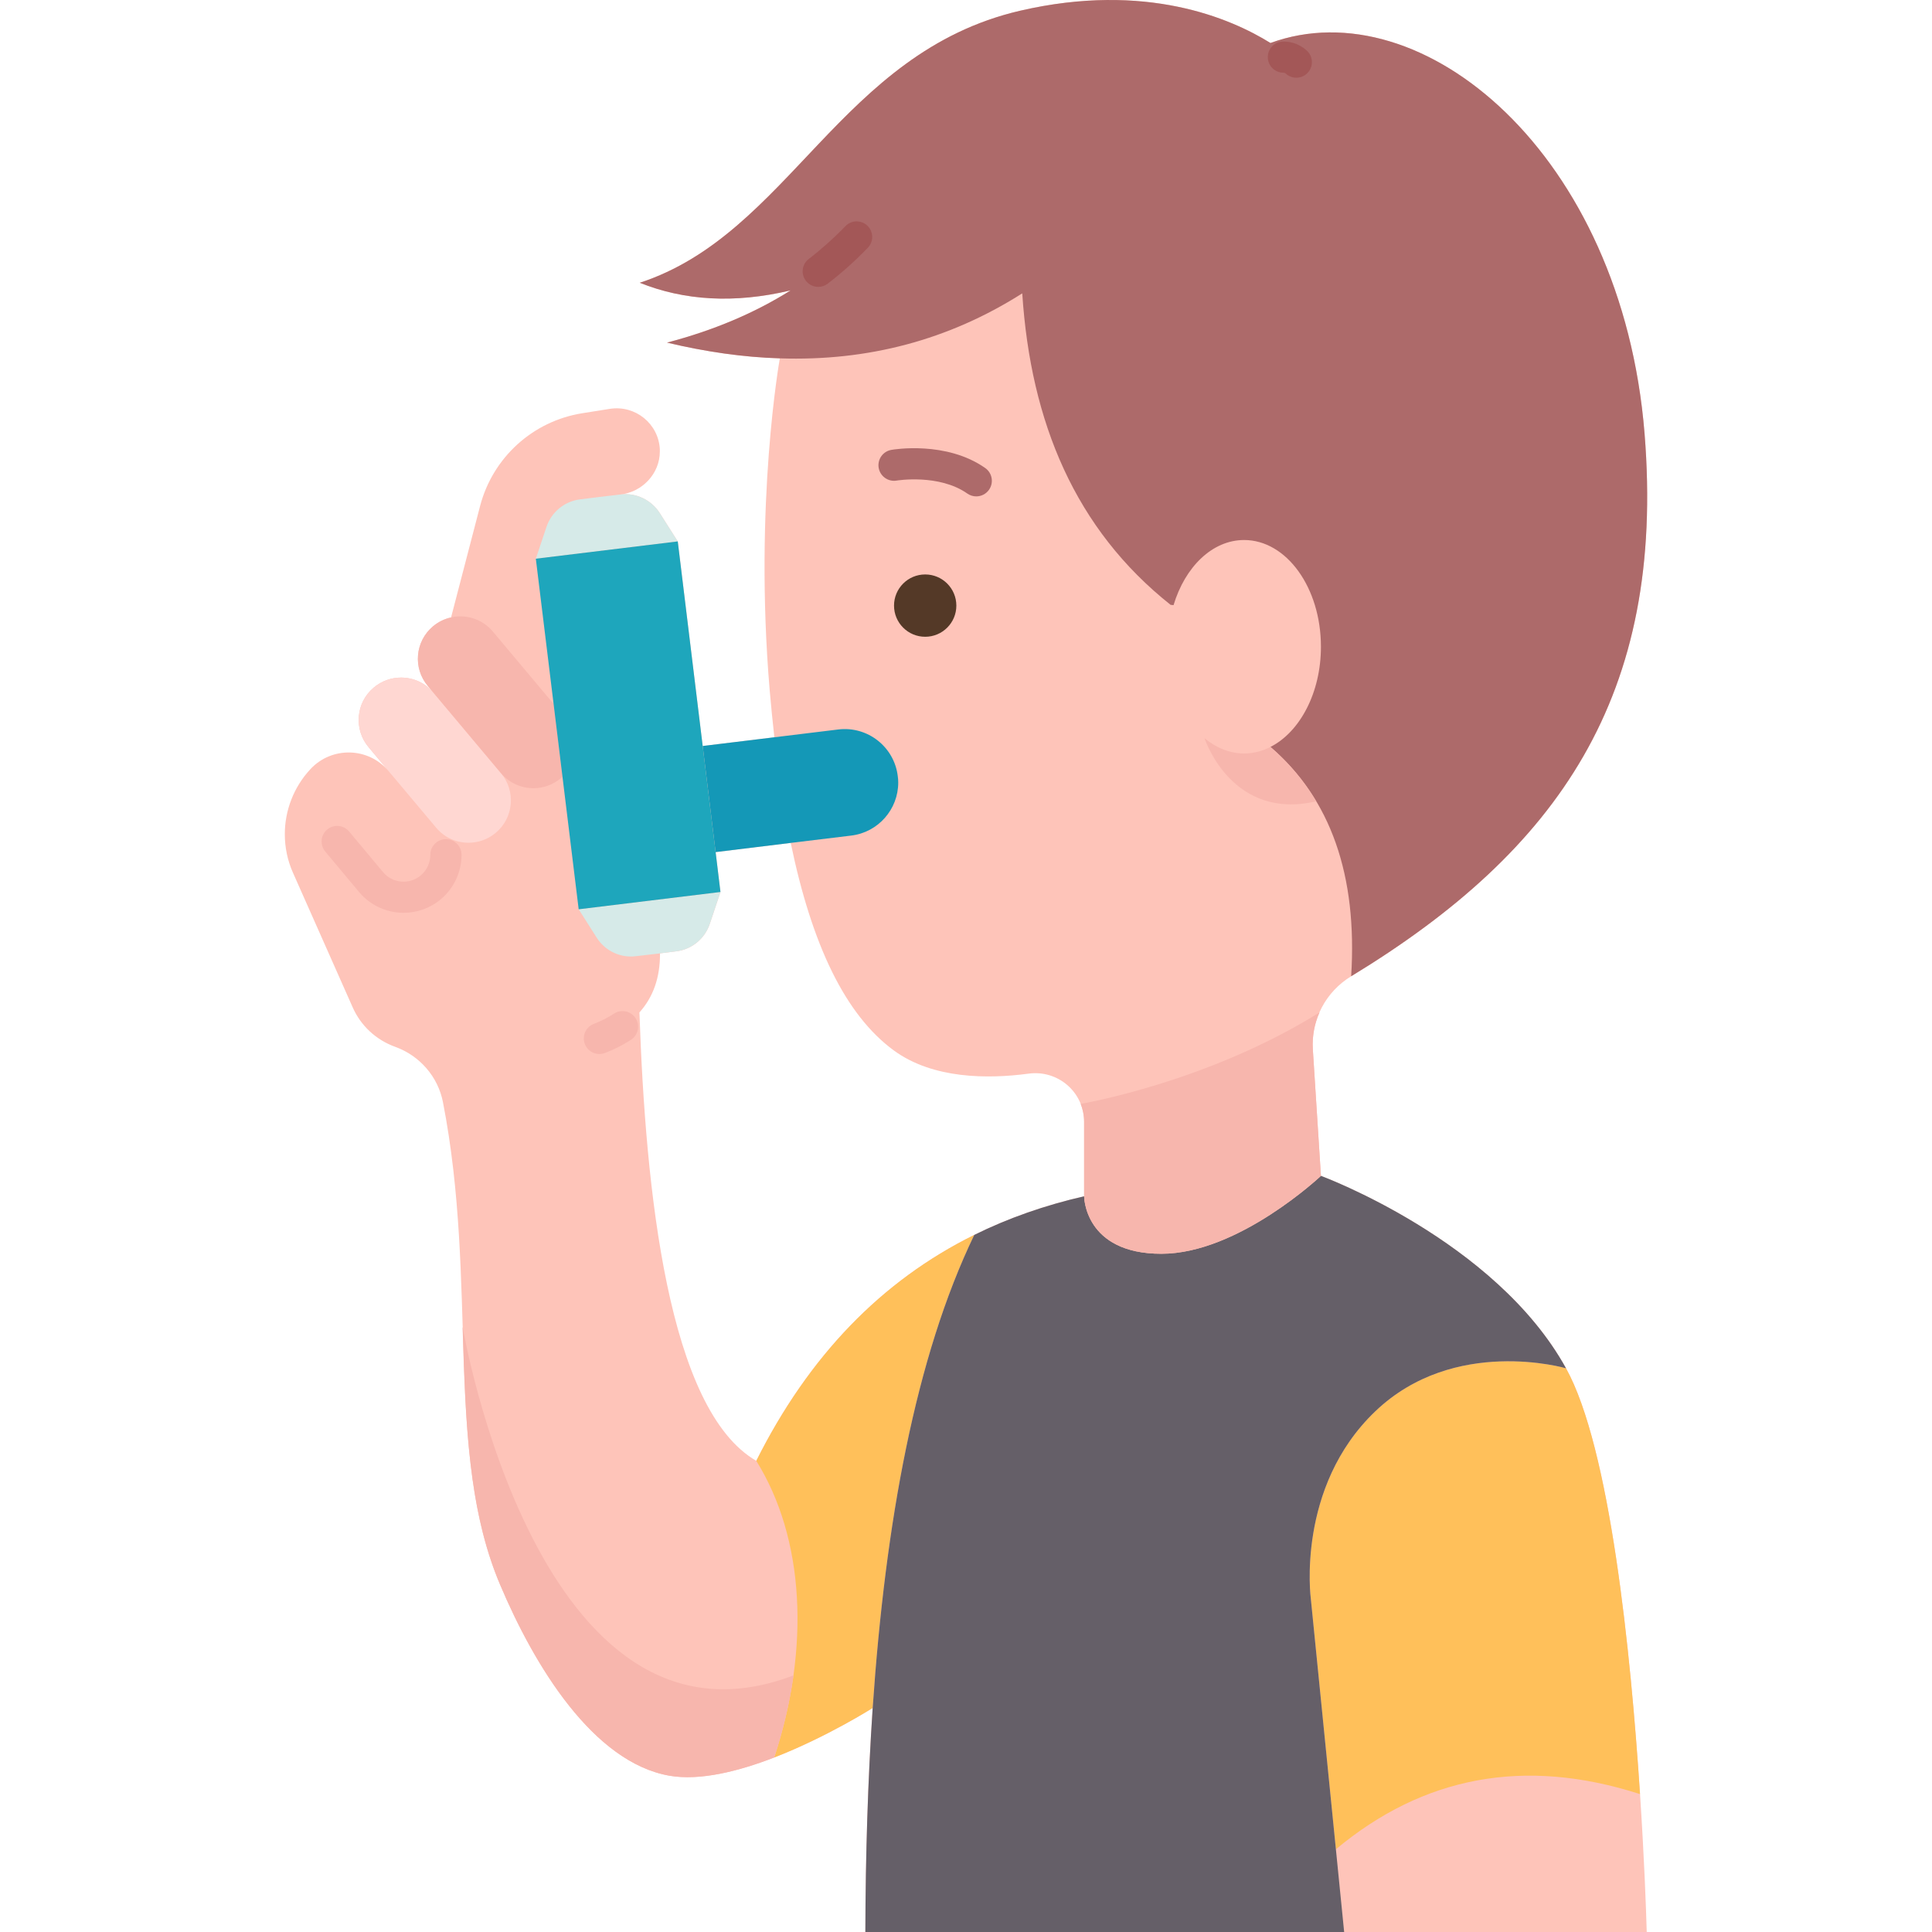 <svg id="Flat" enable-background="new 0 0 87.439 123.999" height="512" viewBox="0 0 87.439 123.999" width="512" xmlns="http://www.w3.org/2000/svg"><g><g id="XMLID_24_"><path d="m82.23 87.819c-4.54-8.23-15.73-12.35-15.73-12.35l-.52-8.12c-.12-1.9.83-3.7 2.46-4.69 13.3-8.09 20.19-18 18.83-34.84-1.45-17.94-14.28-28.61-24.01-25.06-2.54-1.58-7.99-3.94-16.07-2.07-11.57 2.69-14.8 14.32-24.41 17.46 2.85 1.14 6.05 1.35 9.68.49-2.3 1.45-4.95 2.57-7.93 3.35 2.48.59 4.89.94 7.24 1.01v.01s-1.67 9.25-.65 21.29c.09 1.04.19 2.04.3 3.02l-4.6.56-1.6-13.13-1.15-1.81c-.55-.86-1.53-1.33-2.54-1.2 1.42-.15 2.54-1.35 2.54-2.76 0-.04 0-.09 0-.14-.08-1.64-1.57-2.85-3.2-2.6l-1.76.28c-3.19.5-5.77 2.85-6.58 5.97l-1.86 7.14c-.42.09-.81.28-1.16.57-1.15.97-1.3 2.68-.33 3.83l.36.43c-.53-.64-1.3-.97-2.08-.97-.62 0-1.24.21-1.75.64-1.15.96-1.3 2.68-.33 3.83l1.28 1.53c-1.29-1.54-3.65-1.6-5.02-.12-1.07 1.15-1.64 2.65-1.64 4.17 0 .84.17 1.69.53 2.49l3.82 8.61c.52 1.19 1.51 2.11 2.74 2.55 1.57.57 2.74 1.91 3.06 3.55 2.27 11.65.08 22.5 3.66 30.95 2.21 5.24 5.98 11.42 10.88 12.28 1.96.34 4.45-.29 6.72-1.17 3.4-1.32 6.32-3.18 6.32-3.18-.31 4.64-.46 9.47-.47 14.38h30.73 19.42c-.04-1.46-.16-4.76-.43-8.85-.6-9.15-1.92-22.21-4.75-27.33zm-30.93-11.04c-2.52.58-4.87 1.4-7.05 2.48-5.97 2.95-10.63 7.79-13.99 14.5-5.67-3.28-7.11-17.35-7.5-28.78.89-.99 1.33-2.25 1.32-3.79l1.03-.13c1.01-.12 1.85-.81 2.17-1.78l.68-2.03-.31-2.56 4.82-.59c1.36 6.57 3.51 11.05 6.63 13.33 2.5 1.82 6.01 1.83 8.63 1.48 1.89-.26 3.57 1.19 3.57 3.09z" fill="#fec4b9"/><g><path d="m44.25 79.259c-3.78 7.84-5.71 18.49-6.52 30.36 0 0-2.92 1.86-6.32 3.18 2.33-7.09 1.93-14.09-1.15-19.04 3.36-6.71 8.02-11.55 13.99-14.5z" fill="#ffc05a"/><path d="m82.23 87.819c2.83 5.12 4.15 18.18 4.75 27.33-7.45-2.4-13.93-1.12-19.52 3.54l-1.61-16.09s-.96-7.14 4.13-12.01c5.08-4.87 12.25-2.77 12.25-2.77z" fill="#ffc05a"/><path d="m82.23 87.819s-7.17-2.1-12.25 2.77c-5.09 4.87-4.13 12.01-4.13 12.01l1.61 16.09.53 5.31h-30.73c.01-4.91.16-9.74.47-14.38.81-11.87 2.74-22.52 6.52-30.36 2.18-1.08 4.53-1.9 7.05-2.48 0 0 0 3.69 4.96 3.69 4.95 0 10.24-5 10.24-5s11.19 4.12 15.73 12.35z" fill="#655f68"/><path d="m32.46 18.639c-3.63.86-6.83.65-9.68-.49 9.61-3.14 12.84-14.77 24.41-17.46 8.08-1.87 13.53.49 16.07 2.07 9.73-3.55 22.56 7.12 24.01 25.06 1.36 16.84-5.53 26.75-18.83 34.84.41-6.49-1.32-11.4-5.18-14.72 1.89-.96 3.24-3.48 3.24-6.43 0-3.79-2.21-6.85-4.93-6.85-2.04 0-3.79 1.72-4.53 4.18l-.19-.02c-6.11-4.85-8.98-11.7-9.52-19.99-4.74 3.01-9.94 4.36-15.56 4.17-2.35-.07-4.76-.42-7.24-1.01 2.98-.78 5.63-1.9 7.93-3.35z" fill="#ad6a6a"/><path d="m13.87 49.619c.97 1.15.82 2.87-.33 3.83-.51.43-1.13.64-1.75.64-.78 0-1.55-.33-2.08-.97l-3.05-3.63-1.28-1.53c-.97-1.15-.82-2.87.33-3.83.51-.43 1.13-.64 1.75-.64.78 0 1.55.33 2.08.97z" fill="#ffd7d2"/><path d="m17.25 45.179.57 4.67c-.04.04-.08.07-.12.11-.51.42-1.13.63-1.74.63-.78 0-1.55-.33-2.09-.97l-4.33-5.16-.36-.43c-.97-1.15-.82-2.86.33-3.83.35-.29.74-.48 1.16-.57.19-.05.39-.07.59-.07.78 0 1.55.33 2.09.97z" fill="#f7b6ad"/><path d="m39.34 49.809c.02.14.03.28.03.42 0 1.71-1.28 3.19-3.02 3.4l-3.88.47-4.82.59-.83-6.81 4.6-.56 4.1-.5c1.88-.23 3.59 1.11 3.82 2.99z" fill="#1498b7"/><path d="m23.83 61.219-1.29.15c-1 .13-1.99-.34-2.53-1.2l-1.15-1.81 9.1-1.11-.68 2.03c-.32.97-1.16 1.66-2.17 1.78l-1.03.13z" fill="#d6eae8"/><path d="m24.07 32.939 1.15 1.81-9.11 1.11.68-2.03c.32-.97 1.17-1.66 2.17-1.78l1.29-.16 1.28-.15c1.01-.13 1.99.34 2.54 1.2z" fill="#d6eae8"/><path d="m27.65 54.689.31 2.56-9.1 1.11-1.04-8.51-.57-4.67-1.14-9.32 9.11-1.11 1.6 13.13z" fill="#1ea6bc"/><circle cx="41.1" cy="38.869" fill="#543927" r="2"/></g><g id="XMLID_50_"><g fill="#f7b6ad"><path d="m11.42 85.199s4.85 28.57 21.23 22.33c-.24 1.73-.66 3.5-1.24 5.27-2.27.88-4.76 1.51-6.72 1.17-4.9-.86-8.67-7.04-10.88-12.28-2.04-4.82-2.21-10.41-2.4-16.49z"/><path d="m65.98 67.349.52 8.12s-5.29 5-10.24 5c-4.96 0-4.96-3.69-4.96-3.69v-4.78c0-.41-.08-.79-.22-1.15 0 0 8.1-1.36 15.33-5.87-.33.73-.48 1.54-.43 2.37z"/><path d="m63.26 47.939c1.18 1.02 2.16 2.18 2.94 3.49-5.31 1.24-7.08-3.77-7.17-4.05.75.62 1.61.98 2.54.98.59 0 1.17-.15 1.69-.42z"/></g><g><path d="m38.928 28.874c-.543.095-.906.611-.813 1.155.094.543.614.909 1.154.815.026-.004 2.72-.443 4.535.833.175.123.376.182.574.182.314 0 .624-.148.819-.425.317-.452.209-1.075-.243-1.394-2.501-1.758-5.885-1.192-6.026-1.166z" fill="#ad6a6a"/><path d="m35.98 14.515c-.729.758-1.52 1.466-2.353 2.105-.438.337-.521.964-.184 1.402.197.256.493.391.794.391.212 0 .427-.067.608-.207.911-.7 1.777-1.476 2.575-2.305.383-.398.37-1.031-.027-1.414-.398-.381-1.03-.37-1.413.028z" fill="#a35757"/><path d="m65.653 3.308c-.1-.107-.644-.642-1.563-.642-.553 0-1 .447-1 1s.447 1 1 1c.07 0 .115.026.132.038.192.188.445.284.698.284.244 0 .488-.089.681-.268.405-.374.428-1.007.052-1.412z" fill="#a35757"/><g fill="#f7b6ad"><path d="m10.34 53.859c-.553 0-1 .447-1 1 0 .513-.224.996-.614 1.325-.722.61-1.809.518-2.418-.207l-2.181-2.609c-.354-.424-.983-.481-1.409-.127-.424.354-.479.984-.126 1.409l2.184 2.613c.736.872 1.79 1.322 2.85 1.322.846 0 1.695-.287 2.391-.873.842-.71 1.324-1.751 1.324-2.854-.001-.552-.448-.999-1.001-.999z"/><path d="m21.124 65.059c-.374.247-.812.468-1.298.658-.515.201-.77.781-.568 1.295.154.396.532.637.932.637.121 0 .244-.021.363-.068.617-.241 1.18-.527 1.671-.85.461-.304.589-.924.286-1.386-.304-.46-.922-.588-1.386-.286z"/></g></g></g></g></g></svg>